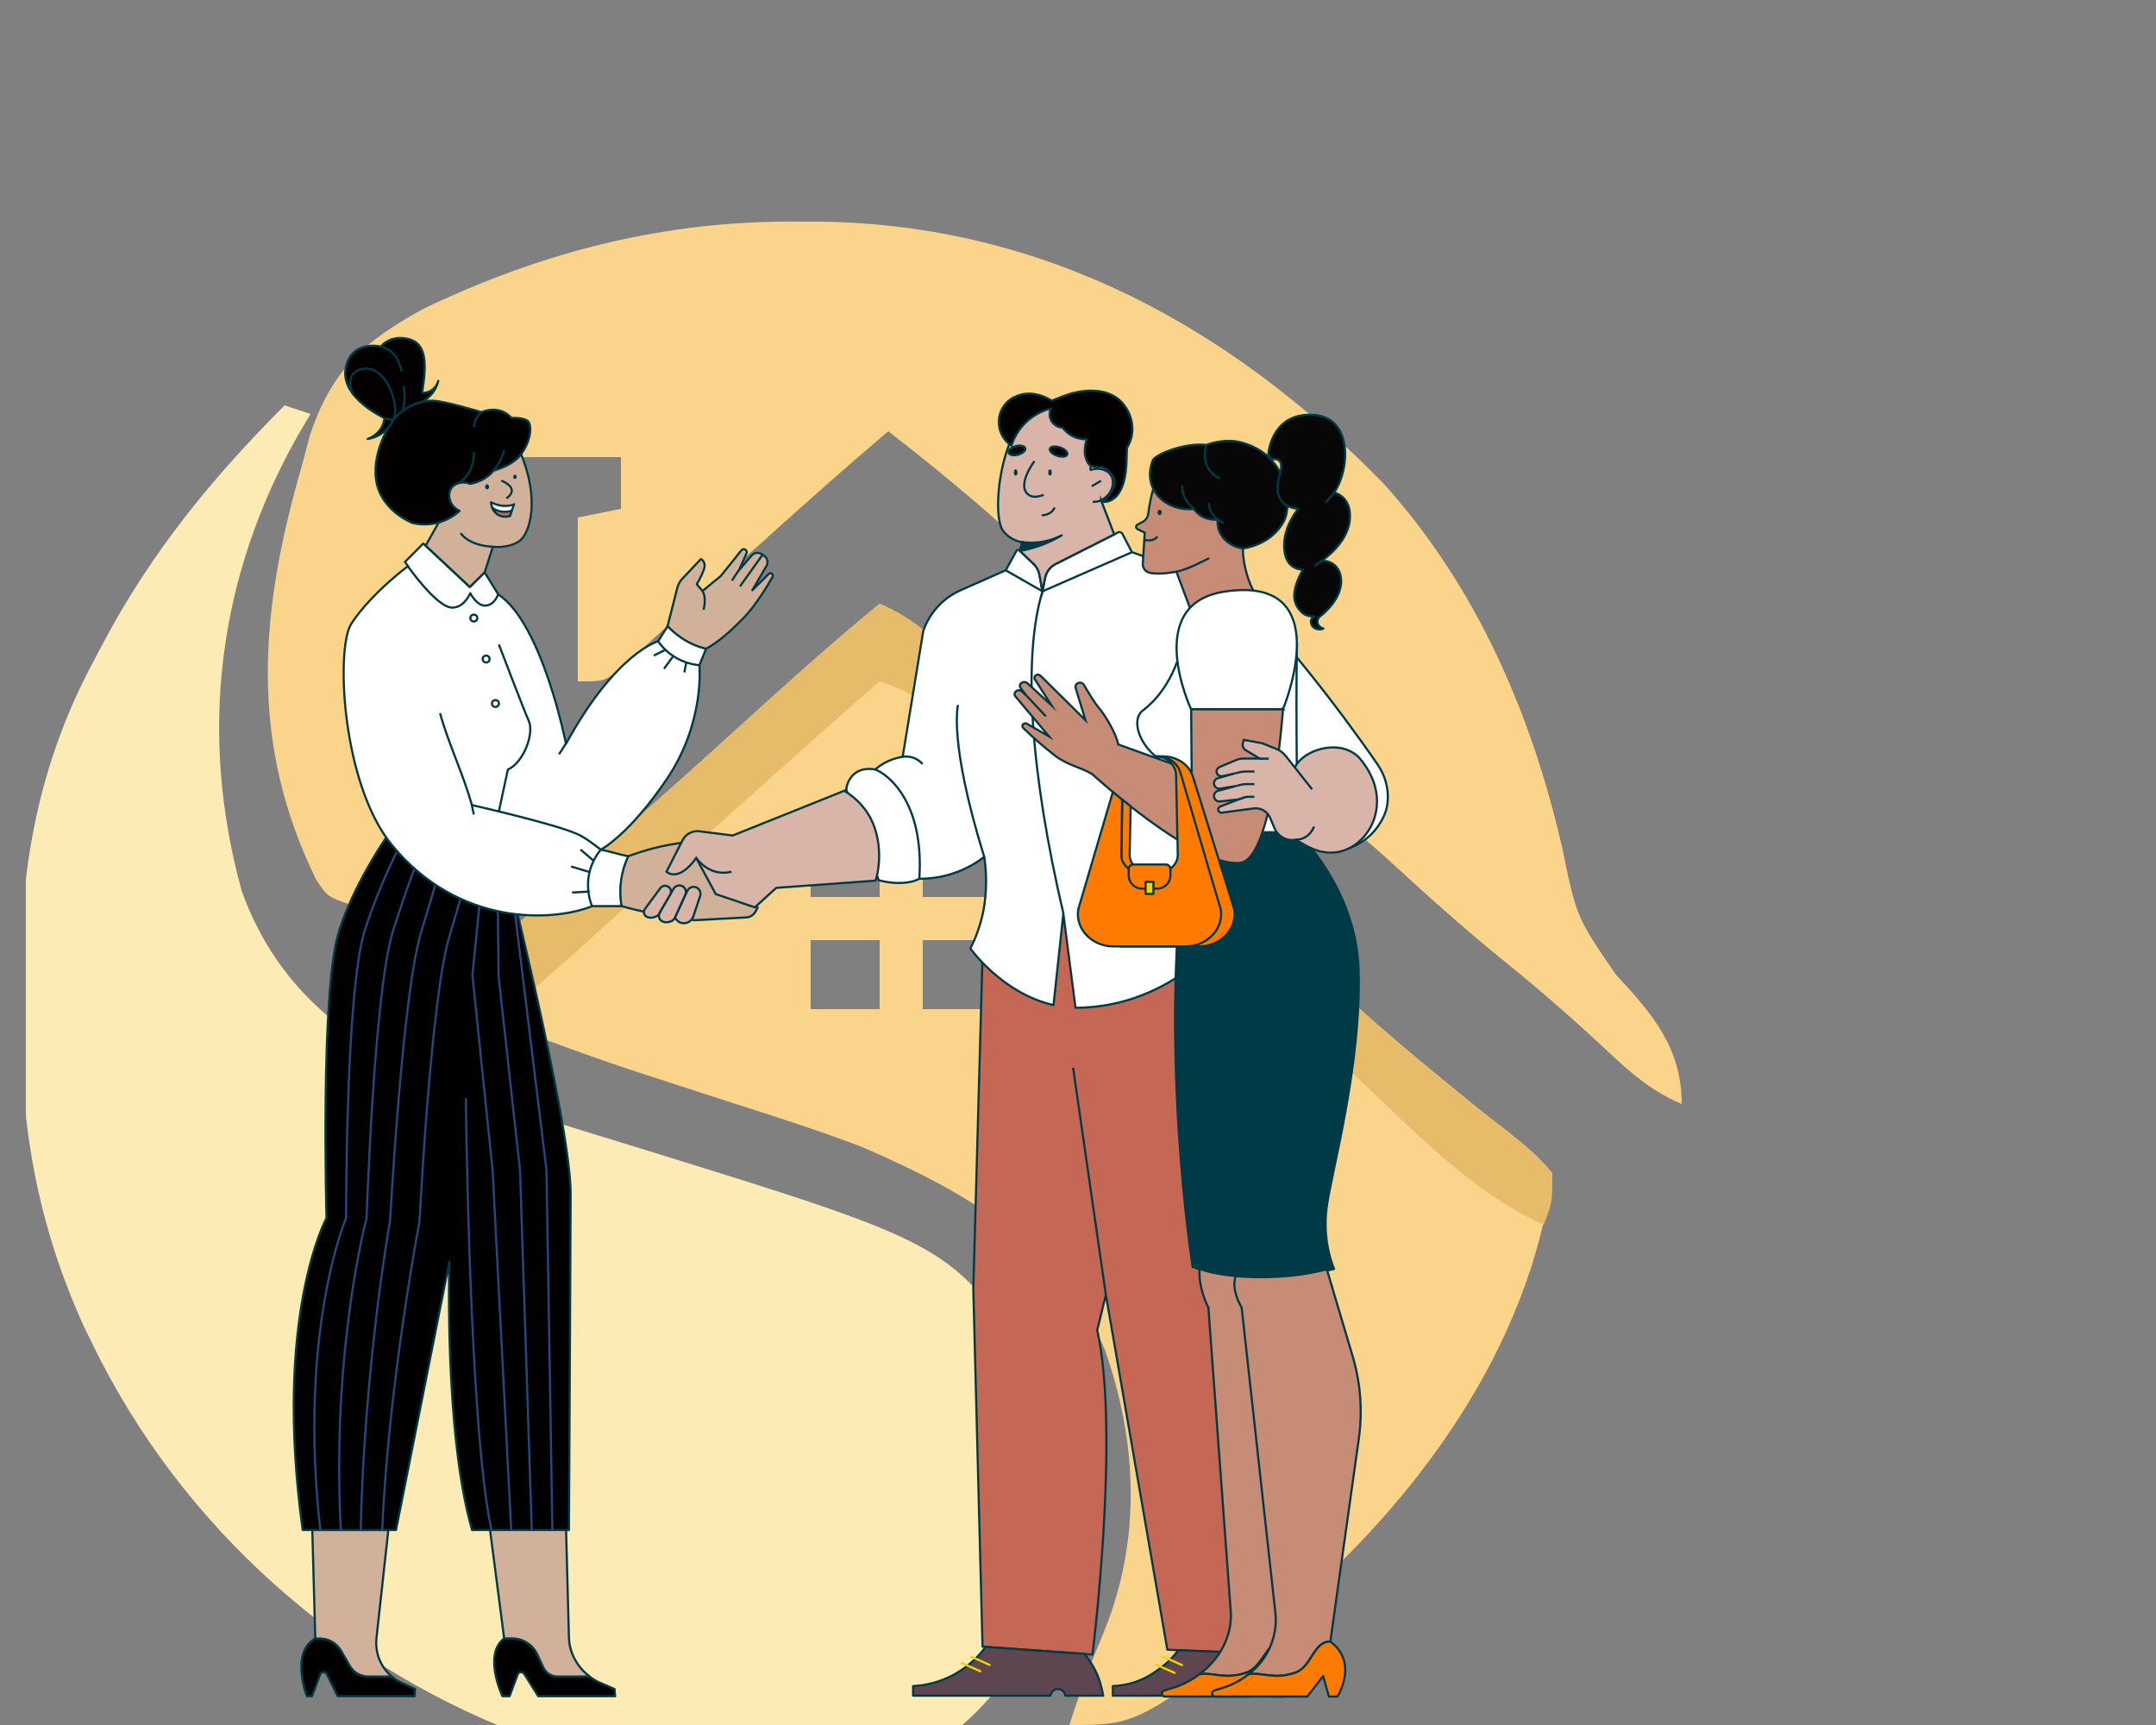 <svg xmlns="http://www.w3.org/2000/svg" xlink="http://www.w3.org/1999/xlink" version="1.1" id="a" width="250" height="200" viewBox="0 0 250 200" xml:space="preserve">
<rect x="0" y="0" width="250" height="200" fill="#808080" stroke="none"/>
<g id="a">
<svg xmlns="http://www.w3.org/2000/svg" xlink="http://www.w3.org/1999/xlink" version="1.1" x="3px" y="20px" xml:space="preserve">	
<path d="M0 0 C0.99 0.33 1.98 0.66 3 1 C2.529 1.799 2.059 2.598 1.574 3.422 C-7.704 19.789 -10.038 37.953 -4.969 56.305 C-1.432 66.144 5.341 72.419 14.625 77 C23.205 80.735 32.173 83.35 41.104 86.104 C77.418 97.334 77.418 97.334 86.668 111.566 C90.786 119.491 91.285 127.285 89.336 135.953 C86.377 145.163 81.21 152.279 72.797 157.125 C60.568 163.08 41.427 158.727 29.234 154.781 C6.745 146.733 -11.99 130.128 -22.375 108.625 C-22.685 107.991 -22.994 107.356 -23.313 106.703 C-28.55 95.172 -30.68 83.617 -30.521 71.021 C-30.5 68.999 -30.521 66.982 -30.547 64.961 C-30.575 52.469 -28.095 40.687 -22.125 29.625 C-21.775 28.956 -21.425 28.286 -21.064 27.597 C-15.457 17.037 -8.436 8.436 0 0 Z " fill="#FDEBB5" transform="translate(30,27)"/>
<path d="M0 0 C3.68 1.562 6.165 3.836 9.062 6.562 C12.775 10.015 16.548 13.319 20.5 16.5 C25.256 20.337 29.755 24.394 34.25 28.531 C36.937 30.944 39.69 33.233 42.5 35.5 C46.285 38.553 49.922 41.707 53.5 45 C58.001 49.142 62.648 53.041 67.406 56.883 C71.018 59.831 74.519 62.898 78 66 C75.441 86.151 62.243 104.179 47 117 C29.876 130 29.876 130 22 130 C23.179 126.265 24.548 122.67 26.062 119.062 C30.355 108.388 29.887 97.207 26.105 86.457 C20.716 74.173 9.811 68.134 -2 63 C-6.906 61.136 -11.871 59.517 -16.875 57.938 C-19.502 57.09 -22.126 56.234 -24.75 55.379 C-25.995 54.974 -27.24 54.57 -28.523 54.153 C-35.094 51.974 -41.558 49.532 -48 47 C-48 43 -48 43 -46.842 41.464 C-46.306 40.984 -45.771 40.505 -45.219 40.012 C-44.628 39.474 -44.037 38.936 -43.429 38.382 C-42.792 37.823 -42.156 37.264 -41.5 36.688 C-40.856 36.106 -40.212 35.525 -39.548 34.927 C-37.709 33.273 -35.857 31.634 -34 30 C-33.221 29.31 -32.443 28.621 -31.641 27.91 C-30.403 26.823 -29.161 25.741 -27.914 24.664 C-22.993 20.386 -18.184 15.978 -13.352 11.602 C-8.971 7.642 -4.576 3.733 0 0 Z M-8 26 C-8 28.64 -8 31.28 -8 34 C-5.36 34 -2.72 34 0 34 C0 31.36 0 28.72 0 26 C-2.64 26 -5.28 26 -8 26 Z M5 26 C5 28.64 5 31.28 5 34 C7.64 34 10.28 34 13 34 C13 31.36 13 28.72 13 26 C10.36 26 7.72 26 5 26 Z M-8 39 C-8 41.64 -8 44.28 -8 47 C-5.36 47 -2.72 47 0 47 C0 44.36 0 41.72 0 39 C-2.64 39 -5.28 39 -8 39 Z M5 39 C5 41.64 5 44.28 5 47 C7.64 47 10.28 47 13 47 C13 44.36 13 41.72 13 39 C10.36 39 7.72 39 5 39 Z " fill="#FAD48B" transform="translate(99,50)"/>
<path d="M0 0 C1.004 0.005 2.008 0.01 3.042 0.015 C28.751 0.419 50.308 12.158 68.016 30.266 C78.823 42.164 85.287 57.085 88.828 72.586 C90.501 80.67 90.501 80.67 95.062 87.312 C99.319 91.898 102.688 95.804 102.688 102.312 C99.008 100.75 96.522 98.477 93.625 95.75 C89.913 92.298 86.139 88.993 82.188 85.812 C77.43 81.974 72.93 77.916 68.434 73.777 C65.769 71.385 63.039 69.12 60.25 66.875 C55.715 63.217 51.432 59.366 47.17 55.401 C43.061 51.6 38.768 48.072 34.406 44.562 C31.561 42.208 28.841 39.752 26.125 37.25 C21.167 32.685 16.009 28.445 10.688 24.312 C5.767 28.484 0.955 32.759 -3.832 37.082 C-6.652 39.618 -9.497 42.123 -12.363 44.605 C-13.751 45.82 -15.121 47.054 -16.48 48.301 C-17.188 48.944 -17.896 49.587 -18.625 50.25 C-19.261 50.837 -19.896 51.423 -20.551 52.027 C-22.312 53.312 -22.312 53.312 -25.312 53.312 C-25.312 47.042 -25.312 40.773 -25.312 34.312 C-22.837 33.818 -22.837 33.818 -20.312 33.312 C-20.312 31.332 -20.312 29.352 -20.312 27.312 C-28.233 27.312 -36.153 27.312 -44.312 27.312 C-44.312 29.293 -44.312 31.273 -44.312 33.312 C-42.992 33.642 -41.672 33.972 -40.312 34.312 C-40.038 39.113 -39.84 43.91 -39.708 48.717 C-39.653 50.347 -39.579 51.976 -39.483 53.604 C-38.664 67.882 -38.664 67.882 -42.81 72.677 C-45.416 75.218 -48.261 77.327 -51.312 79.312 C-54.312 78.312 -54.312 78.312 -55.629 76.344 C-63.535 60.283 -62.176 45.107 -57.312 28.312 C-57.008 27.169 -56.704 26.026 -56.391 24.848 C-53.898 17.244 -50.085 13.855 -43.117 10.062 C-29.31 3.483 -15.336 -0.09 0 0 Z " fill="#FAD48B" transform="translate(89.312,5.688)"/>
<path d="M0 0 C3.68 1.562 6.165 3.836 9.062 6.562 C12.775 10.015 16.548 13.319 20.5 16.5 C25.256 20.337 29.755 24.394 34.25 28.531 C36.937 30.944 39.69 33.233 42.5 35.5 C46.285 38.553 49.922 41.707 53.5 45 C57.142 48.351 60.846 51.567 64.688 54.688 C65.583 55.42 66.479 56.152 67.402 56.906 C69.085 58.262 70.785 59.597 72.504 60.906 C74.538 62.519 76.367 63.982 78 66 C78 69.438 78 69.438 77 72 C68.4 68.158 61.332 60.46 54.485 54.09 C50.374 50.287 46.078 46.758 41.715 43.246 C37.934 40.118 34.355 36.787 30.746 33.465 C27.217 30.297 23.536 27.344 19.84 24.375 C16.134 21.276 12.615 17.992 9.147 14.629 C6.276 11.913 3.775 10.201 0 9 C-5.239 13.551 -10.415 18.167 -15.566 22.816 C-17.675 24.708 -19.799 26.579 -21.938 28.438 C-25.188 31.267 -28.379 34.157 -31.562 37.062 C-35.646 40.788 -39.777 44.434 -44 48 C-45.65 47.34 -47.3 46.68 -49 46 C-47.395 41.744 -44.178 39.141 -40.875 36.188 C-40.287 35.653 -39.699 35.119 -39.093 34.569 C-35.414 31.238 -31.701 27.947 -27.949 24.699 C-23.022 20.404 -18.197 15.989 -13.352 11.602 C-8.971 7.642 -4.576 3.733 0 0 Z " fill="#E6BC6B" transform="translate(99,50)"/>
</svg>	
<g id="d">
<path d="M48.12,195.82l-.04.84h-8.93l-1.25-2.56c-.15-.31-.6-.3-.77.03l-.95,2.53h-.6s-1.96-5.08.99-6.69h.49c1.04,0,1.98.53,2.49,1.41l1.04,1.79c.44.76,1.25,1.21,2.15,1.21h2.68c.34.28.72.53,1.14.72l1.57.72Z" fill="#000" stroke="#003a47" stroke-linejoin="round" stroke-width=".25">
</path>
<path d="M45.41,194.38h-2.68c-.9,0-1.71-.46-2.15-1.21l-1.04-1.79c-.51-.88-1.45-1.41-2.49-1.41h-.49l-.35-12.59h8.82l-1.37,12.49c-.2,1.76.48,3.43,1.76,4.5Z" fill="#d1b199" stroke="#003a47" stroke-linejoin="round" stroke-width=".25">
</path>
<path d="M71.34,196.66h-8.93l-1.61-2.56c-.2-.31-.65-.3-.77.03l-.94,2.53h-.83s-2.28-4.83.2-6.69h.92c1.26,0,2.4.73,2.93,1.87l.7,1.51c.3.63.93,1.04,1.63,1.04h3.72c.38.28.79.53,1.23.72l1.67.72.07.84Z" fill="#000" stroke="#003a47" stroke-linejoin="round" stroke-width=".25">
</path>
<path d="M68.36,194.38h-3.72c-.7,0-1.33-.4-1.63-1.04l-.7-1.51c-.53-1.14-1.67-1.87-2.93-1.87h-.92l-1.64-12.59h8.82l.33,12.49c.05,1.76.96,3.43,2.39,4.5Z" fill="#d1b199" stroke="#003a47" stroke-linejoin="round" stroke-width=".25">
</path>
<path d="M44.77,97.13s-3.81,5.49-5.48,10.92c-2.17,7.02-1.43,33.17-1.43,33.17,0,0-6.2,11.37-2.76,36.17h10.82l6.19-31.12s-.61,19.89,2.63,31.12h11.23s.2-35.43.2-38.95c0-8.61-8.32-41.31-8.32-41.31h-13.08Z" fill="#000" stroke="#003a47" stroke-linejoin="round" stroke-width=".25">
</path>
<path d="M46.82,97.13s-2.9,5.49-4.57,10.92c-2.17,7.02-2.12,33.17-2.12,33.17,0,0-5.59,13.03-2.99,36.17" fill="none" stroke="#284682" stroke-linejoin="round" stroke-width=".25">
</path>
<path d="M49.43,97.13s-2.22,5.49-3.89,10.92c-2.17,7.02-3.03,33.17-3.03,33.17,0,0-4.1,15.2-2.99,36.17" fill="none" stroke="#284682" stroke-linejoin="round" stroke-width=".25">
</path>
<path d="M52.05,97.13s-1.54,5.49-3.21,10.92c-2.17,7.02-3.6,33.4-3.6,33.4,0,0-2.96,16.5-3.42,35.94" fill="none" stroke="#284682" stroke-linejoin="round" stroke-width=".25">
</path>
<path d="M55.23,97.13s-1.42,5.95-3.1,11.38c-2.17,7.02-3.48,33.05-3.48,33.05,0,0-3.64,19.15-4.33,35.83" fill="none" stroke="#284682" stroke-linejoin="round" stroke-width=".25">
</path>
<path d="M54.02,127.32s.39,38.6,2.98,50.07" fill="none" stroke="#284682" stroke-linejoin="round" stroke-width=".25">
</path>
<polyline points="64.05 177.39 63.37 135.7 58.65 97.13" fill="none" stroke="#284682" stroke-linejoin="round" stroke-width=".25">
</polyline>
<polyline points="61.66 177.39 60.3 135.7 57.82 113.25 57.62 97.13" fill="none" stroke="#284682" stroke-linejoin="round" stroke-width=".25">
</polyline>
<polyline points="59.28 177.39 57.12 135.7 54.78 113.07 56.37 97.13" fill="none" stroke="#284682" stroke-linejoin="round" stroke-width=".25">
</polyline>
<path d="M72.86,99.28c-1.07-.21-2.12-.56-3.19-.77,0,0,3.28-1.7,7.69-8.24,4.4-6.54,3.74-13.14,3.74-13.14l.77-1.92c-.66-.19-1.52-.51-2.43-1.06-.87-.52-1.54-1.08-2.02-1.55l-1.11,1.75s-4.92,1.33-10.68,11.89c0,0-2.75-13.97-7.85-17.32l-1.59-2.56-1.72,1.7-5.39-5.05-2.12,2.14.35.49s-4.18,3.06-6.56,6.65c-1.85,2.79-1.13,18.6,4.71,25.71,7.73,9.41,18.59,8.9,23.21,7.06h3.44c-.12-.72-.22-1.78-.04-3.03.17-1.17.52-2.1.82-2.74Z" fill="#fff" stroke="#003a47" stroke-linejoin="round" stroke-width=".25">
</path>
<path d="M57.85,74.73s2.83,7.42,3.47,8.87c.65,1.45-.62,4.82-2.43,5.63l-1.04,4.84" fill="none" stroke="#003a47" stroke-linejoin="round" stroke-width=".25">
</path>
<line x1="65.61" y1="86.23" x2="64.82" y2="87.45" fill="none" stroke="#003a47" stroke-linejoin="round" stroke-width=".25">
</line>
<path d="M47.28,65.63s3.38,4.84,5.17,4.82c1.41-.01,2.08-1.68,2.08-1.68,0,0,.76,1.54,1.81,1.44s1.42-1.3,1.42-1.3" fill="none" stroke="#003a47" stroke-linejoin="round" stroke-width=".25">
</path>
<line x1="68.36" y1="103.37" x2="66.33" y2="103.48" fill="none" stroke="#003a47" stroke-linejoin="round" stroke-width=".25">
</line>
<line x1="68.36" y1="101.11" x2="66.22" y2="100.46" fill="none" stroke="#003a47" stroke-linejoin="round" stroke-width=".25">
</line>
<line x1="68.81" y1="99.77" x2="67.31" y2="98.5" fill="none" stroke="#003a47" stroke-linejoin="round" stroke-width=".25">
</line>
<line x1="54.71" y1="93.33" x2="54.94" y2="94.44" fill="none" stroke="#003a47" stroke-linejoin="round" stroke-width=".25">
</line>
<path d="M68.64,105.05c-.23-.58-.72-2.1-.28-3.94.3-1.25.92-2.13,1.3-2.6-.86-.65-1.77-1.41-2.91-1.89-2.83-1.19-12.04-3.28-12.04-3.28-.96-3.55-2.72-7.1-3.68-10.65" fill="none" stroke="#003a47" stroke-linejoin="round" stroke-width=".25">
</path>
<path d="M76.3,74.34c.32.46.89,1.14,1.77,1.73,1.22.8,2.4,1,3.02,1.05" fill="none" stroke="#003a47" stroke-linejoin="round" stroke-width=".25">
</path>
<line x1="77.15" y1="75.34" x2="75.81" y2="76.01" fill="none" stroke="#003a47" stroke-linejoin="round" stroke-width=".25">
</line>
<line x1="78.07" y1="76.07" x2="76.99" y2="77.54" fill="none" stroke="#003a47" stroke-linejoin="round" stroke-width=".25">
</line>
<line x1="79.58" y1="76.8" x2="79.35" y2="77.96" fill="none" stroke="#003a47" stroke-linejoin="round" stroke-width=".25">
</line>
<circle cx="54.94" cy="71.66" r=".4" fill="none" stroke="#003a47" stroke-linejoin="round" stroke-width=".25">
</circle>
<circle cx="56.37" cy="76.41" r=".4" fill="none" stroke="#003a47" stroke-linejoin="round" stroke-width=".25">
</circle>
<circle cx="57.45" cy="81.57" r=".4" fill="none" stroke="#003a47" stroke-linejoin="round" stroke-width=".25">
</circle>
<path d="M86.53,106.37l-5.98.32c-2.65-.28-6.62-1.06-8.48-1.64-.12-.69-.2-1.66-.07-2.81.15-1.27.53-2.28.84-2.96.9-.34,1.92-.67,3.05-.96,1.26-.32,2.42-.51,3.46-.63l1.72,1.79,2.26,4.18,4.53,1.54-.21.42c-.22.44-.65.73-1.14.76Z" fill="#d1b199" stroke="#003a47" stroke-linejoin="round" stroke-width=".25">
</path>
<path d="M77.41,72.59l1.12-4.4c.09-.4.28-.76.56-1.06l2.18-2.31s.69.28.33,1.27c-.37.99-.81,1.63-.81,1.63l.67.8,2.13-1.75,2.38-2.97c.1-.12.26-.16.41-.1.18.08.26.28.18.46l-.88,1.97,1.48-1.73c.29-.33.78-.4,1.15-.16l.29.19c.39.26.51.77.28,1.18l-1.65,2.83,1.9-1.89c.09-.09.23-.11.34-.05.14.08.19.25.11.39-.44.78-1.86,3.19-3.24,4.63-1.81,1.87-3.1,2.94-4.46,3.7-.75-.18-1.83-.54-2.94-1.31-.64-.44-1.13-.9-1.5-1.3Z" fill="#d1b199" stroke="#003a47" stroke-linejoin="round" stroke-width=".25">
</path>
<line x1="88.43" y1="64.31" x2="85.81" y2="67.98" fill="#d1b199" stroke="#003a47" stroke-linejoin="round" stroke-width=".25">
</line>
<path d="M81.46,68.51c.51.84.12,2.19.12,2.19" fill="#d1b199" stroke="#003a47" stroke-linejoin="round" stroke-width=".25">
</path>
<line x1="85.67" y1="66.11" x2="84.87" y2="67.31" fill="#d1b199" stroke="#003a47" stroke-linejoin="round" stroke-width=".25">
</line>
<path d="M49.35,63.28l1.87-3.33c-.21,0-.82-.02-1.4-.45-.46-.33-.67-.74-.76-.94.07-.01.26-.05.43-.22.11-.12.16-.24.19-.31.32-.08.87-.25,1.42-.69.78-.63,1.07-1.42,1.17-1.75.23.02.76.05,1.31-.26.96-.53,1.13-1.61,1.15-1.74.57.57,1.41.77,2.16.51.7-.24,1.22-.85,1.37-1.59.18.09.56.27,1.07.26.49,0,.85-.17,1.03-.26,2.25,5.35,1.16,9.44-.25,10.3-1.35.82-2.96.58-2.96.58l-.95,2.96-1.72,1.7-5.1-4.77Z" fill="#d1b199" stroke="#003a47" stroke-linejoin="round" stroke-width=".25">
</path>
<path d="M58.22,55.76s2.09.83.58,1.96" fill="none" stroke="#003a47" stroke-linecap="round" stroke-linejoin="round" stroke-width=".25">
</path>
<path d="M59.6,58.47s-1.11.56-2.67-.24c0,0,.11,2,2.2,1.59l.47-1.36Z" fill="#fff" stroke="#003a47" stroke-linejoin="round" stroke-width=".25">
</path>
<path d="M57.12,63.39c-2.86-.15-3.7-1.58-3.7-1.58" fill="none" stroke="#003a47" stroke-linejoin="round" stroke-width=".25">
</path>
<ellipse cx="56.48" cy="56.44" rx=".23" ry=".29" fill="#003a47" stroke-width="0">
</ellipse>
<ellipse cx="59.71" cy="55.28" rx=".2" ry=".25" fill="#003a47" stroke-width="0">
</ellipse>
<path d="M59.34,59.21c-.24.08-.74.2-1.35.07-.42-.09-.72-.27-.91-.4.06.14.24.53.67.8.62.38,1.27.18,1.37.15.07-.2.14-.41.21-.61Z" fill="#c46855" stroke="#003a47" stroke-linejoin="round" stroke-width=".25">
</path>
<path d="M53.29,59.23c-.4.37-1.18.98-2.35,1.33-1.4.41-2.59.2-3.13.07-.4-.19-3.74-1.58-4.21-5.06-.47-3.55,1.95-6.93,2.36-7.33.82-.81,2.31-1.78,4.16-1.78,1.34,0,5.72,1.33,5.72,1.33,0,0,1.99-.96,3.48.67,0,0,1.55-.09,1.96.45.41.54.27,2.34-.97,3.89-.98,1.23-3.09,1.77-3.09,1.77,0,0-.8,1.16-2.69,1.54-.86-.36-1.8-.1-2.2.49-.52.76-.2,2.1.95,2.63Z" fill="#020000" stroke="#003a47" stroke-linejoin="round" stroke-width=".25">
</path>
<path d="M48.95,46.59c.32-.18.91-.56,1.37-1.26.29-.44.43-.87.5-1.17-.03.13-.22.78-.87,1.15-.42.24-.83.23-1.01.22.61-3.61.41-5.71-1.53-6.21-2.2-.56-3.25.86-3.25.86,0,0-3.47-.83-4.08,2.56-.61,3.39,4.5,5.73,4.5,5.73-.03.27-.11.67-.34,1.09-.5.9-1.35,1.24-1.61,1.33.36-.05,1.16-.22,1.92-.85.59-.48.9-1.03,1.05-1.35.29-.36.76-.87,1.45-1.31.74-.47,1.43-.69,1.9-.8Z" fill="#020000" stroke="#003a47" stroke-linejoin="round" stroke-width=".25">
</path>
<path d="M57.24,54.56c1.04-1.3,1.22-2.41,1.22-2.41" fill="#020000" stroke="#003a47" stroke-linejoin="round" stroke-width=".25">
</path>
<path d="M55.86,47.78c-.99.76-.88,1.73-.88,1.73" fill="#020000" stroke="#003a47" stroke-linejoin="round" stroke-width=".25">
</path>
<path d="M44.17,40.18c1.46.4,2.12,1.44,2.37,2.88" fill="#020000" stroke="#003a47" stroke-linejoin="round" stroke-width=".25">
</path>
<path d="M46.69,47.63s.43-1.18.11-2.86" fill="#020000" stroke="#003a47" stroke-linejoin="round" stroke-width=".25">
</path>
<path d="M54.95,52.45c0,1.05-.3,2.76-1.96,3.64" fill="#020000" stroke="#003a47" stroke-linejoin="round" stroke-width=".25">
</path>
<path d="M44.59,48.47c.49.17,1.01.22,1.01.22.94-1.9-1.23-7.26-4.23-5.67-1.29.68-.62,2.42-.39,2.71" fill="#020000" stroke="#003a47" stroke-linejoin="round" stroke-width=".25">
</path>
</g>
<g id="e">
<g id="f">
<path d="M112.86,149.49l1.07,41.43,12.75.91s3.23-25.68.55-37.61l1-4.1,7.13,41.15,12.74.59s.26-29.35-4.75-38.45l-5.74-47.68h-23.54l-1.21,43.77Z" fill="#c46855" stroke="#003a47" stroke-linejoin="round" stroke-width=".25">
</path>
<line x1="128.23" y1="150.12" x2="124.43" y2="123.79" fill="none" stroke="#003a47" stroke-linejoin="round" stroke-width=".25">
</line>
<path d="M98.13,91.6c0-.14.09-1.31,1.13-2.02.49-.34,1.21-.54,2.23-.37.36-.31.89-.7,1.6-1.01.61-.26,1.16-.39,1.58-.46.8-4.86,1.59-9.73,2.39-14.59.73-2.11,2.3-3.82,4.34-4.72l5.22-2.31,1.25-2.26c.07-.12.23-.15.33-.05l1.66,1.58c.35.34.59.78.68,1.26l.34,1.92.31-1.57c.14-.69.58-1.28,1.21-1.6l7.24-3.67c.18-.09.41-.02.5.16l1.12,2.13,10.41,3.7c1.53.55,2.86,1.56,3.78,2.91,3.46,3.56,9.17,10.59,14.26,17.96,1.47,2.12,1.44,4.52.79,5.95-1.62,3.66-5.77,5.09-8.83,3.56l-11.63-11.65c-.44.14-.88.28-1.31.41l-.92,10.22,2.13,13.46s-5.77,6.3-15.23,6.3l-1.41-10.92-1.14,10.61c-5.94-1.34-9.64-6.56-9.64-6.56.52-1.03,1.1-2.43,1.46-4.14.54-2.55.37-5.06.15-6.48-.72.55-1.78,1.24-3.18,1.76-1.76.66-3.33.78-4.35.77,0,0-1.5.98-4.71.18l-3.76-10.49Z" fill="#fff" stroke="#003a47" stroke-linejoin="round" stroke-width=".25">
</path>
<path d="M111.09,81.74s-1.14,4.13,3.04,17.62" fill="none" stroke="#003a47" stroke-linejoin="round" stroke-width=".25">
</path>
<path d="M101.49,89.21c1.61.64,5.69,3.92,5.11,12.7" fill="none" stroke="#003a47" stroke-linejoin="round" stroke-width=".25">
</path>
<path d="M120.88,68.56c-2.33,7.73-1.39,21.03,2.43,37.37" fill="none" stroke="#003a47" stroke-linejoin="round" stroke-width=".25">
</path>
<path d="M104.67,87.74c1.55-.19,2.3.85,2.3.85" fill="none" stroke="#003a47" stroke-linejoin="round" stroke-width=".25">
</path>
<polyline points="131.26 64.02 120.88 68.56 116.62 66.12" fill="none" stroke="#003a47" stroke-linejoin="round" stroke-width=".25">
</polyline>
<path d="M97.91,91.68l-12.95,5.19-3.86-.49c-.8-.1-1.58.31-1.95,1.03l-1.87,3.66s1.34,1.33,3.45-1.59l2.26,4.18,4.53,1.54,2.49-2.26,11.51-.84c.23-.53.88-3.37-.13-6.22-.93-2.62-2.95-3.87-3.49-4.19Z" fill="#d8b4a9" stroke="#003a47" stroke-miterlimit="10" stroke-width=".25">
</path>
<path d="M76.48,105.83l1.63-2.79c.16-.28.48-.42.8-.37h0c.49.09.76.61.56,1.06l-1.19,2.66c-.05.12-.13.22-.23.29-.4.27-.89.33-1.27.14,0,0,0,0,0,0-.36-.18-.48-.64-.28-.99Z" fill="#d8b4a9" stroke="#003a47" stroke-miterlimit="10" stroke-width=".25">
</path>
<path d="M76.29,106.15l1.42-2.43c.21-.36.06-.81-.32-.97h0c-.29-.12-.63-.03-.82.22l-1.78,2.41c-.23.31-.13.75.21.92,0,0,0,0,0,0,.62.29,1.24-.13,1.27-.15Z" fill="#d8b4a9" stroke="#003a47" stroke-miterlimit="10" stroke-width=".25">
</path>
<path d="M78.27,106.4l1.43-3.11c.15-.32.48-.5.83-.46h0c.5.06.81.57.66,1.04l-.78,2.34c-.15.46-.56.81-1.05.83-.15,0-.3-.01-.44-.06-.4-.15-.59-.49-.64-.59Z" fill="#d8b4a9" stroke="#003a47" stroke-miterlimit="10" stroke-width=".25">
</path>
<path d="M80.73,99.48s1.52,2.24,4.09,1.59" fill="none" stroke="#003a47" stroke-linejoin="round" stroke-width=".25">
</path>
<path d="M127.67,57.99l1.53,3.97-6.8,3.43c-.63.32-1.08.91-1.22,1.6l-.31,1.57-.34-1.92c-.09-.48-.32-.92-.68-1.26l-1.58-1.5.27-1.03s-1.19-.05-2.18-1.24c-1.54-1.83-.24-12.76,3.97-14.05,1.68-.93,3.33-.45,4.03-.01,1.28.8,1.84.24,2.07,1.56.46.87.22,2.2.7,3.21.42.88-.93,1.61-.66,2.16.93-.31,1.9-.04,2.32.58.56.82.2,2.32-1.12,2.94Z" fill="#d8b4a9" stroke="#003a47" stroke-miterlimit="10" stroke-width=".25">
</path>
<line x1="127.67" y1="55.74" x2="126.59" y2="56.38" fill="none" stroke="#003a47" stroke-linejoin="round" stroke-width=".25">
</line>
<path d="M127.67,57.99c-.33.23-.97.19-.97.19" fill="none" stroke="#003a47" stroke-linejoin="round" stroke-width=".25">
</path>
<path d="M118.54,62.85l-.27,1.03c.65-.12,1.4-.3,2.21-.58,1.06-.37,1.94-.82,2.63-1.23-.62.31-1.59.7-2.82.82-.67.06-1.27.03-1.75-.04Z" fill="#003a47" stroke="#003a47" stroke-linejoin="round" stroke-width=".25">
</path>
<path d="M127.79,54.15c.15,0,3.08,1.36.11,4,.2.12,1,0,1.56-.62,1.42-1.59,1.1-4.74,1.23-5.62,1.21-2,.45-4.21-.72-5.37-1.94-1.92-5.17-1.11-6-.84-.83.26-2.01.77-2.01.77,0,0-2.22-1.58-4.44-.38-2.22,1.2-2.23,4.25-.24,5.58.18-.56.59-1.59,1.53-2.56,1.16-1.19,2.47-1.61,3.06-1.76-.03.06-.35.75.04,1.44.42.75,1.27.79,1.31.79.18.25.6.74,1.32,1.06.63.28,1.19.3,1.49.29-.07.19-.58,1.52.12,2.73.42.72,1.5.47,1.65.48Z" fill="#020000" stroke="#003a47" stroke-linejoin="round" stroke-width=".25">
</path>
<path d="M119.89,53.55s-2.21,2.98-.45,3.92c.59.31,1.49-.07,1.49-.07" fill="none" stroke="#003a47" stroke-linecap="round" stroke-linejoin="round" stroke-width=".25">
</path>
<path d="M120.9,59.73s.9.02,1.35-.8" fill="none" stroke="#003a47" stroke-linecap="round" stroke-linejoin="round" stroke-width=".25">
</path>
<ellipse cx="117.77" cy="54.78" rx=".21" ry=".36" fill="#003a47" stroke-width="0">
</ellipse>
<ellipse cx="121.75" cy="54.78" rx=".21" ry=".36" fill="#003a47" stroke-width="0">
</ellipse>
<ellipse cx="117.92" cy="52.23" rx="1" ry=".51" transform="translate(-9.32 31.16) rotate(-14.49)" fill="#0a0909" stroke="#003a47" stroke-linejoin="round" stroke-width=".25">
</ellipse>
<ellipse cx="122.75" cy="52.36" rx=".51" ry="1.06" transform="translate(34.65 152.6) rotate(-71.79)" fill="#020000" stroke="#003a47" stroke-linejoin="round" stroke-width=".25">
</ellipse>
<path d="M127.93,196.6h-4.39c-.06-.44-.42-.77-.87-.77s-.81.34-.87.77h-15.92v-1.11c1.13-.06,3.41-.35,5.69-1.92,1.29-.88,2.17-1.86,2.72-2.63,3.83.28,7.64.54,11.46.82.42.51.96,1.25,1.4,2.23.45,1.01.66,1.94.76,2.61Z" fill="#5e4650" stroke="#003a47" stroke-linejoin="round" stroke-width=".25">
</path>
<line x1="114.75" y1="193.03" x2="112.61" y2="192.08" fill="none" stroke="#f2d300" stroke-linecap="round" stroke-miterlimit="10" stroke-width=".25">
</line>
<line x1="113.68" y1="193.77" x2="111.53" y2="192.82" fill="none" stroke="#f2d300" stroke-linecap="round" stroke-miterlimit="10" stroke-width=".25">
</line>
<path d="M149.77,196.6h-4.22c-.06-.44-.41-.77-.83-.77s-.78.34-.83.77h-14.85v-1.11c1.09-.06,2.94-.24,5.13-1.8,1.24-.88,1.91-1.6,2.45-2.37l11.1.44c.4.51.9,1.25,1.32,2.23.43,1.01.63,1.94.73,2.61Z" fill="#5e4650" stroke="#003a47" stroke-linejoin="round" stroke-width=".25">
</path>
<line x1="137.06" y1="193.05" x2="134.91" y2="192.09" fill="none" stroke="#f2d300" stroke-linecap="round" stroke-miterlimit="10" stroke-width=".25">
</line>
<line x1="136.21" y1="193.96" x2="134.07" y2="193.01" fill="none" stroke="#f2d300" stroke-linecap="round" stroke-miterlimit="10" stroke-width=".25">
</line>
</g>
<g id="g">
<path d="M144.11,63.58c.01.66.09,1.43.28,2.27.31,1.38.83,2.5,1.3,3.32-2.52.58-5.03,1.16-7.55,1.74l-1.73-4.63s-1.68.37-2.98.16c-.56-.09-.95-.56-.92-1.07l.23-3.61-.83-.41c-.23-.11-.23-.41,0-.53l.54-.28c.38-.2.64-.55.69-.95.15-1.12.53-3.42,1.23-4.3,0,.28.08,1.53,1.21,2.56,1.14,1.04,2.54,1.12,2.84,1.13.62.07,2.02.32,3.36,1.29,1.66,1.21,2.17,2.77,2.32,3.3Z" fill="#c68c75" stroke="#003a47" stroke-miterlimit="10" stroke-width=".25">
</path>
<path d="M136.42,66.28c1.41-.27,3.78-1.57,3.78-1.57" fill="none" stroke="#003a47" stroke-linejoin="round" stroke-width=".25">
</path>
<path d="M133.63,53.49c0-.69,3.71-2.22,6.25-1.9,0,0,2-.81,3.96-.31,2.67.68,4.05,2.25,4.92,4.12.71,1.53.68,3.86.17,4.9-1.44,2.94-4.81,3.29-4.81,3.29-.23-.03-1.49-.23-2.32-1.28-.69-.89-.63-1.82-.61-2.07-.26.03-.95.06-1.68-.3-.61-.3-.94-.73-1.07-.93-1.72.19-3.41-.49-4.36-1.76-1.26-1.7-.53-3.56-.45-3.74Z" fill="#070707" stroke="#003a47" stroke-linejoin="round" stroke-width=".25">
</path>
<path d="M153.45,72.88c-.55.24-1.18,0-1.37-.45-.16-.38-.09-.74.36-.96-.99.03-1.39-.34-1.71-.7-.79-.9-1.07-2.2.36-4.74,0,0-2.22.16-2.19-2.82.02-2.35,1.65-4.23,1.65-4.23,0,0-3.5,0-2.08-4.18.48-1.97-.96-1.53-.96-1.53l-.45-.53s.26-4.81,5.07-4.65c4.82.16,4.4,6.4,2.57,9.01,0,0,1.92.43,1.83,2.81,0,2.97-3.26,5.1-3.26,5.1,0,0,1.86-.1,2.2,1.85.43,2.5-2.33,4.55-2.33,4.55-.28.18-.42.5-.36.8.06.32.33.58.68.66Z" fill="#070707" stroke="#003a47" stroke-linejoin="round" stroke-width=".25">
</path>
<path d="M139.88,51.58c-.82,3,1.6,3.9,1.6,3.9" fill="none" stroke="#003a47" stroke-linejoin="round" stroke-width=".25">
</path>
<path d="M138.43,58.98c-1.6-1.34-1.32-2.68-1.32-2.68" fill="none" stroke="#003a47" stroke-linejoin="round" stroke-width=".25">
</path>
<path d="M141.88,60.63s-1.71-.69-1.68-2.31" fill="none" stroke="#003a47" stroke-linejoin="round" stroke-width=".25">
</path>
<line x1="154.7" y1="57.11" x2="153.7" y2="58.28" fill="none" stroke="#003a47" stroke-linejoin="round" stroke-width=".25">
</line>
<line x1="153.27" y1="65.02" x2="152.44" y2="65.57" fill="none" stroke="#003a47" stroke-linejoin="round" stroke-width=".25">
</line>
<ellipse cx="134.47" cy="59.41" rx=".25" ry=".31" fill="#003a47" stroke-width="0">
</ellipse>
<path d="M132.71,62.6s1.01.28,1.5-.39" fill="none" stroke="#003a47" stroke-linejoin="round" stroke-width=".25">
</path>
<path d="M137.75,96.47h12.65s6.82,6.47,7.13,15.85c.37,11.17-3.16,23.54-3.7,27.68s.87,7.12.87,7.12c0,0-9.14,2.53-16.4-.23,0,0-4.2-26.2-.55-50.43Z" fill="#003a47" stroke="#003a47" stroke-linejoin="round" stroke-width=".25">
</path>
<path d="M151.34,147.79l2.04,9.8c.65,2.93.69,5.98.11,9.02l-4.71,23.71c-2,0-2.3,2.98-4.32,3.63-2.47.8-3.66-.06-5.35.15,2.35-1.76,3.76-4.43,3.61-7.17l-2.6-35.31s-1.22-2.33-1.01-4.5c0,0,1.8.75,5.35.9,2.45.15,5.12,0,6.88-.23Z" fill="#c68c75" stroke="#003a47" stroke-miterlimit="10" stroke-width=".25">
</path>
<path d="M149,196.7h-1.38l-.02-2.37-2.6,2.37h-9.91c-.45,0-.5-.56-.07-.7l1.31-.41c1.03-.36,1.96-.87,2.79-1.49,1.69-.21,2.88.65,5.35-.15,2.02-.65,2.32-3.63,4.32-3.63,0,.01.01.02.02.03.13.21.86,1.4,1,2.96,0,.14,0,.27,0,.42-.03,1.35-.51,2.41-.82,2.97Z" fill="#ff7a00" stroke="#003a47" stroke-linejoin="round" stroke-width=".25">
</path>
<path d="M153.86,147.19l3.09,10.4c.82,2.93,1.04,5.98.64,9.02l-3.33,23.71c-2,0-2.13,2.98-4.11,3.63-2.43.8-3.66-.06-5.34.15,2.25-1.76,3.38-4.43,3.07-7.17l-3.9-35.31s-1.3-2.11-.68-3.66c1.4.12,3.16.17,4.98.06,2.25-.13,3.97-.46,5.57-.84Z" fill="#c68c75" stroke="#003a47" stroke-miterlimit="10" stroke-width=".25">
</path>
<path d="M155.09,196.7h-1l-.66-2.37-1.84,2.37h-10.66c-.45,0-.53-.56-.11-.7l1.29-.41c1.01-.36,1.91-.87,2.7-1.49,1.68-.21,2.92.65,5.34-.15,1.98-.65,2.11-3.63,4.11-3.63,0,.01.02.02.02.03.56.4.9.83,1.12,1.17,1.4,2.22-.12,4.87-.31,5.18Z" fill="#ff7a00" stroke="#003a47" stroke-linejoin="round" stroke-width=".25">
</path>
<path d="M150.48,96.47s-.26-13.25-.09-21.9l-13.3.05s-.79,4.89-4.59,7.77c-1.46,1.11-.33,4.58,2.88,6.23l2.45,7.87h12.65Z" fill="#fff" stroke="#003a47" stroke-linejoin="round" stroke-width=".25">
</path>
<path d="M138.11,82.23s-5.68-12.16,3.84-13.63c13.39-2.07,6.82,13.63,6.82,13.63h-10.66Z" fill="#fff" stroke="#003a47" stroke-linejoin="round" stroke-width=".25">
</path>
<path d="M148.77,82.23s-1.19,17.42-4.97,17.81c-5.34.56-17.17-10.3-17.17-10.3-1.35-.81-2.82-.99-4.35-2.17-1.4-1.09-2.6-2.16-3.63-3.17-.12-.12-.13-.3-.03-.42.12-.13.34-.16.5-.05.84.49,1.69.98,2.53,1.46l-3.9-4.64c-.16-.19-.13-.45.07-.61h0c.2-.16.5-.15.68.03l.54.51-.69-.9c-.15-.2-.1-.48.12-.62h0c.2-.13.48-.11.66.05l2.79,2.56-1.92-3c-.11-.17-.05-.38.13-.49h0c.17-.1.38-.07.52.06l5.21,5.15-1.14-3.75c-.05-.15,0-.31.11-.43h0c.24-.25.68-.21.85.09.45.77,1.23,2.07,1.71,2.63.7.81,2.04,2.99,2.27,4.28l8.52,3.07-.06-7.14h10.66Z" fill="#c68c75" stroke="#003a47" stroke-miterlimit="10" stroke-width=".25">
</path>
<line x1="119.06" y1="80.69" x2="121.27" y2="83.05" fill="#c68c75" stroke="#003a47" stroke-miterlimit="10" stroke-width=".25">
</line>
<path d="M134.9,87.7c1.61,0,3.03.98,3.44,2.39l4.78,15.34c.37,2.24-1.53,4.27-4.04,4.3h-9.19l.24-17.02.98.78-.12,5.58c-.02,1.13.98,2.05,2.23,2.05h4.72l-1.36-11.42c-.14-1.15-1.21-2.01-2.48-2.01h.81Z" fill="#ff7a00" stroke="#003a47" stroke-linejoin="round" stroke-width=".25">
</path>
<path d="M130.12,92.72l-.1,6.36c-.02,1.13.98,2.05,2.23,2.05h2.09c1.25,0,2.25-.92,2.23-2.05l-.2-9.23c-.03-1.19-1.1-2.15-2.43-2.15h0,.27c1.24,0,2.33.75,2.65,1.84l4.69,15.89c.37,2.24-1.53,4.27-4.04,4.3h-8.44c-2.51-.03-4.41-2.06-4.04-4.3l4.01-13.6,1.07.88Z" fill="#ff7a00" stroke="#003a47" stroke-linejoin="round" stroke-width=".25">
</path>
<path d="M131.42,100.23h3.76c.3,0,.54.24.54.54v.72c0,.85-.69,1.54-1.54,1.54h-1.76c-.85,0-1.54-.69-1.54-1.54v-.72c0-.3.24-.54.54-.54Z" fill="#ff7a00" stroke="#003a47" stroke-linejoin="round" stroke-width=".25">
</path>
<rect x="132.84" y="102.24" width=".91" height="1.4" fill="#f2d300" stroke="#003a47" stroke-linejoin="round" stroke-width=".25">
</rect>
</g>
<g id="h">
<path d="M152.14,91.51l-3.05-3.86c-.29-.37-.68-.66-1.12-.83l-1.62-.65-2.12-.39-.11.37c-.09.32.04.66.33.83l1.63.97h-1.9c-.29,0-.58.06-.85.17l-1.91.81c-.24.1-.39.36-.34.62.06.31.38.5.7.43l1.44-.32-2,.56c-.27.08-.45.32-.45.6h0c0,.38.34.67.72.61l1.88-.31-2.14.57c-.27.07-.46.32-.46.6h0c0,.38.32.67.69.63l2.19-.24-2.16.83c-.14.05-.23.19-.23.33h0c0,.24.2.41.42.38.78-.1,2.47-.33,3.68-.49.8-.11,1.58.33,1.91,1.07l.52,1.23c.41.97,1.44,1.53,2.48,1.32,0,0,1.87,1.27,3.15,1.42,4.58.91,8.97-5.42,4.17-10.94-2.21-2.25-6.46-.93-7.44,1.14" fill="#d8b4a9" stroke="#003a47" stroke-miterlimit="10" stroke-width=".25">
</path>
<path d="M150.27,97.35c1.58,0,2.11-1.52,2.11-1.52" fill="none" stroke="#003a47" stroke-linejoin="round" stroke-width=".25">
</path>
<path d="M143.23,89.67l.49-.13c.23-.06.46-.09.7-.09h1.04" fill="none" stroke="#003a47" stroke-linejoin="round" stroke-width=".25">
</path>
<path d="M143.39,91.12l.4-.11c.23-.06.47-.1.71-.1h.96" fill="none" stroke="#003a47" stroke-linejoin="round" stroke-width=".25">
</path>
<path d="M143.65,92.68l.42-.16c.23-.09.48-.14.72-.14h.66" fill="none" stroke="#003a47" stroke-linejoin="round" stroke-width=".25">
</path>
<line x1="146.09" y1="87.96" x2="147.13" y2="87.96" fill="none" stroke="#003a47" stroke-linejoin="round" stroke-width=".25">
</line>
</g>
</g>
</g>
</svg>
